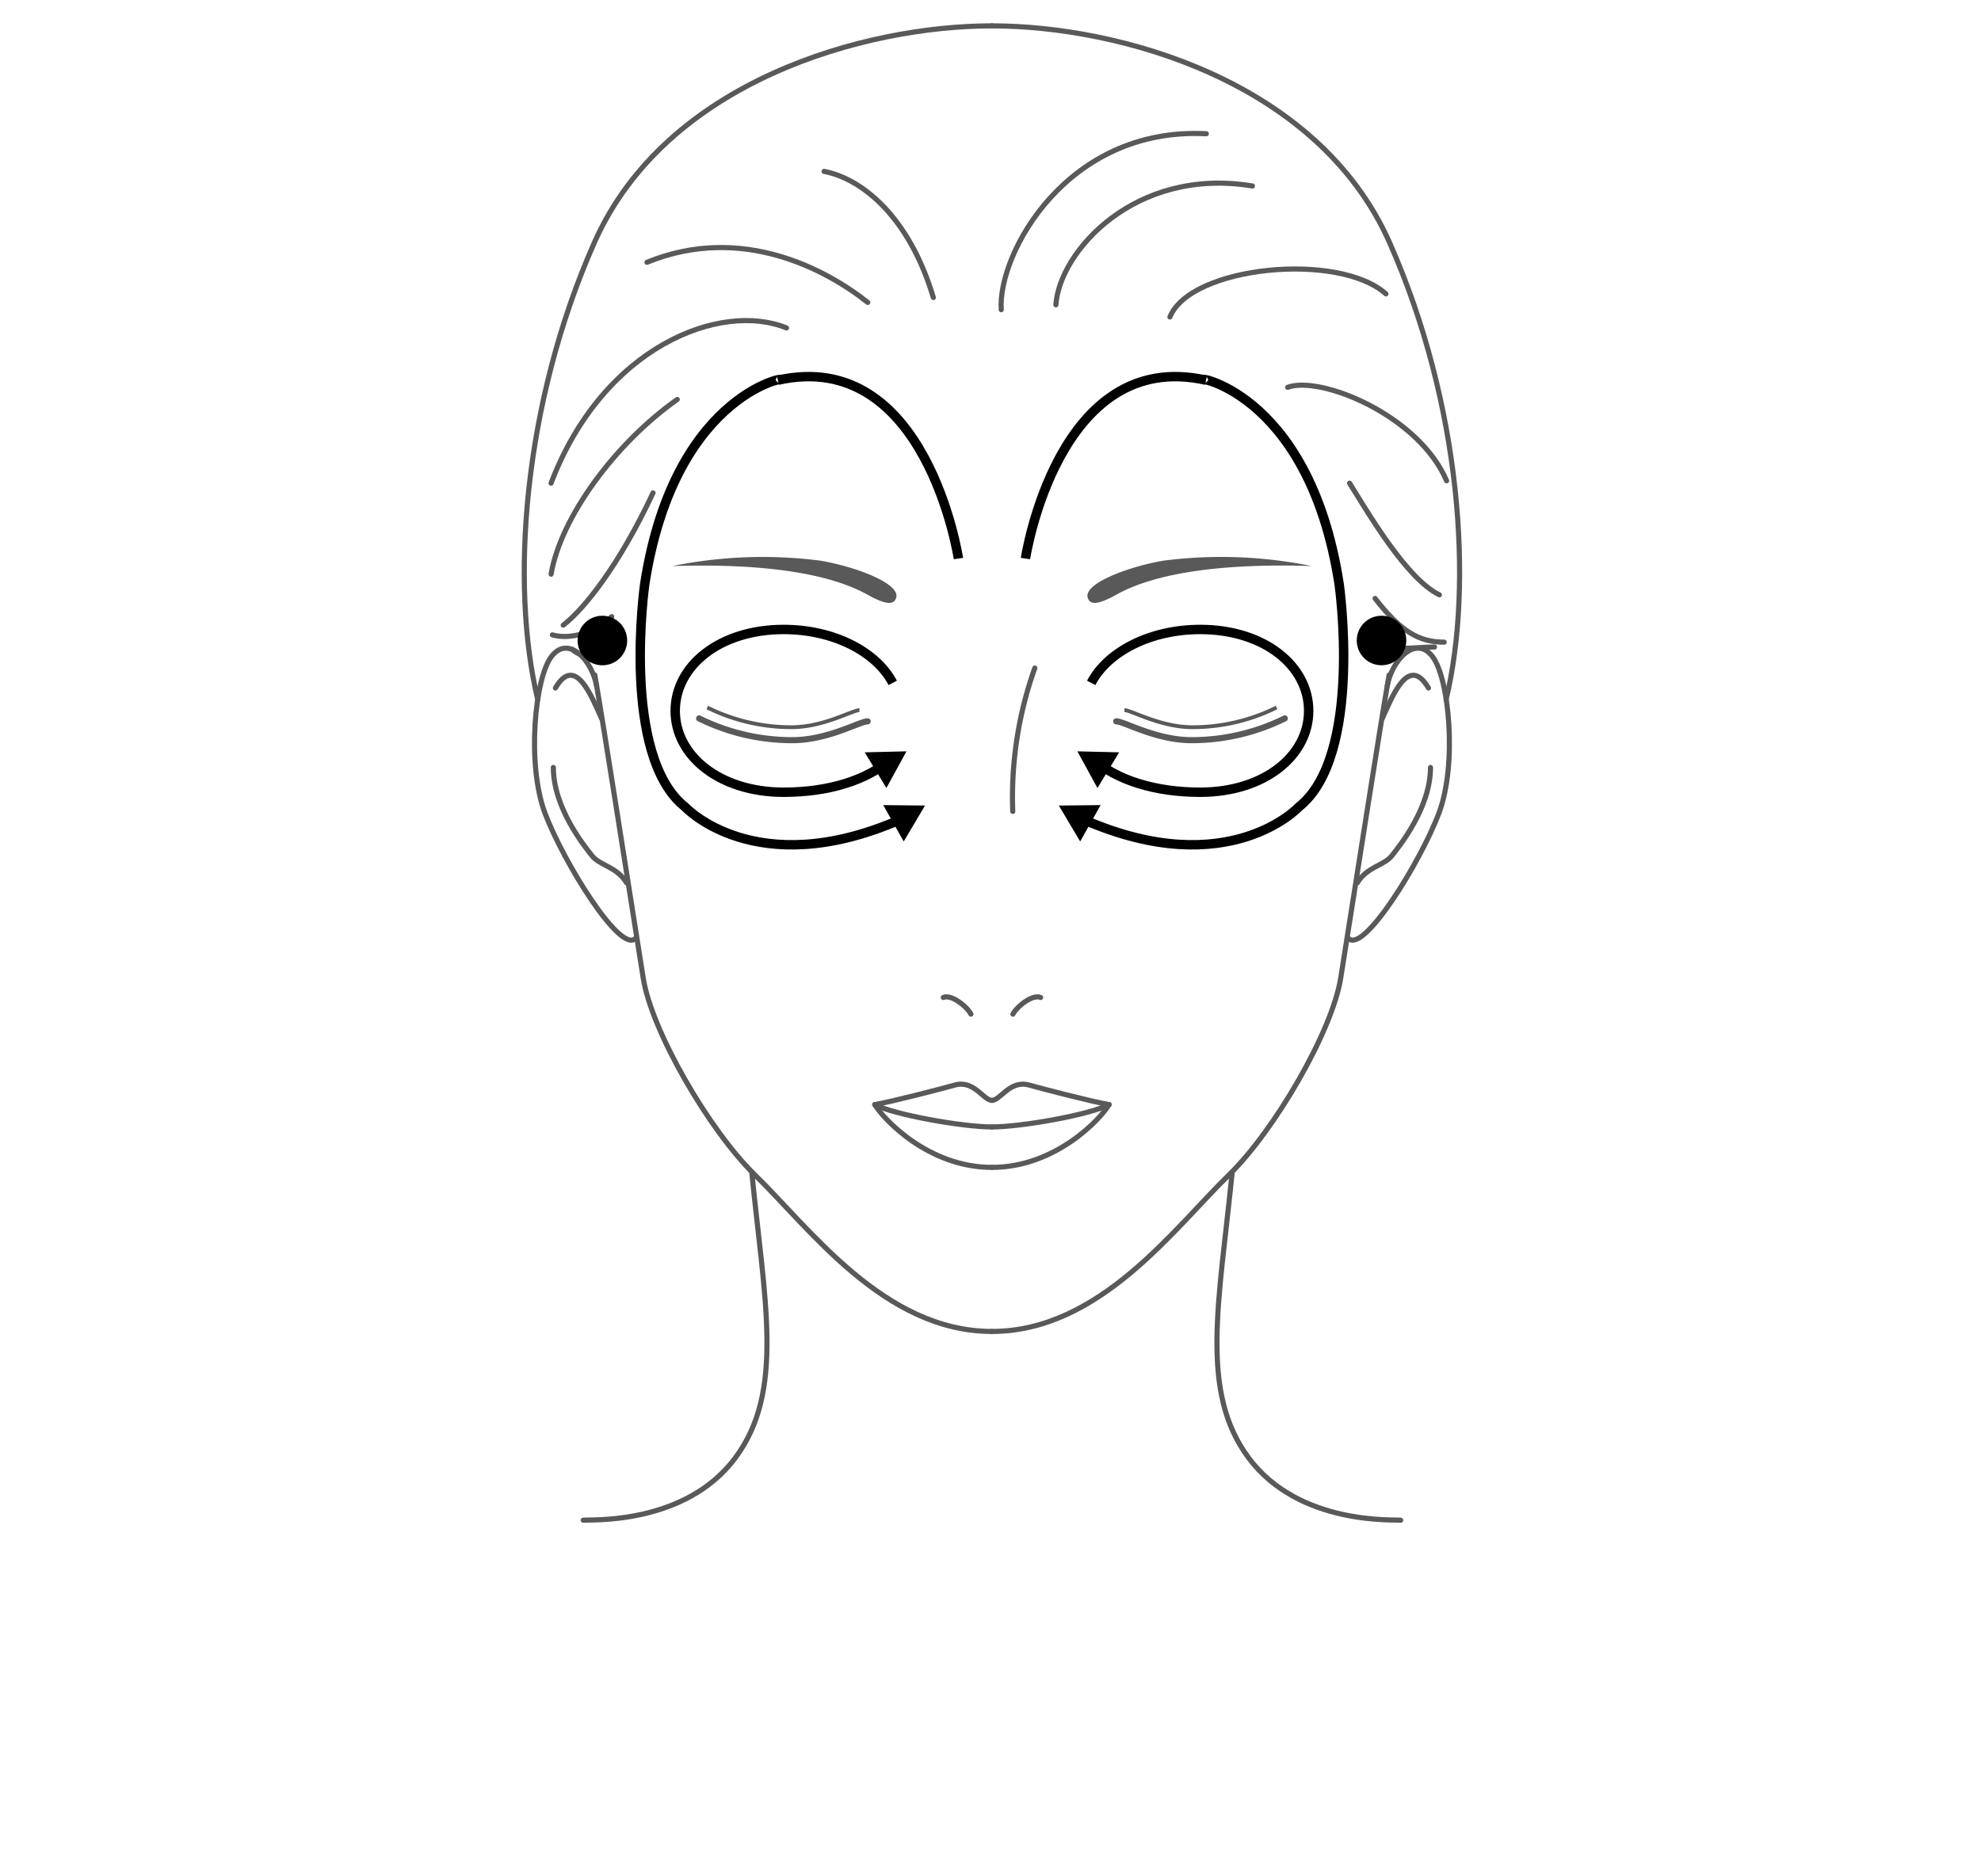 <svg xmlns="http://www.w3.org/2000/svg" width="190" height="180" viewBox="0 0 190 180"><rect width="190" height="180" fill="none"/><path d="M57.048,64.751c.871,4.97,3.14,19.649,4.644,29.081.812,5.119,6.343,14.615,10.693,18.863,5.2,5.034,12.379,15.032,22.751,15.032" fill="none" stroke="#595959" stroke-linecap="round" stroke-linejoin="round" stroke-width="0.492"/><path d="M57.219,65.793c-.433-2.416-2.658-4.9-4.293-2.859s-2.429,10.4-.644,15.107,7.225,13.493,8.667,11.975" fill="none" stroke="#595959" stroke-linecap="round" stroke-linejoin="round" stroke-width="0.492"/><path d="M60.1,84.7c-.93-1.56-2.565-1.656-3.314-2.6s-3.713-4.606-3.713-8.475" fill="none" stroke="#595959" stroke-linecap="round" stroke-linejoin="round" stroke-width="0.492"/><path d="M57.716,68.962c-.93-2.015-2.506-6.274-4.446-2.961" fill="none" stroke="#595959" stroke-linecap="round" stroke-linejoin="round" stroke-width="0.492"/><path d="M93.124,97.289c-.377-.738-1.9-1.94-2.651-1.6" fill="none" stroke="#595959" stroke-linecap="round" stroke-linejoin="round" stroke-width="0.492"/><path d="M95.136,108.11c-2.8,0-9.413-1.17-11.23-2.143" fill="none" stroke="#595959" stroke-linecap="round" stroke-linejoin="round" stroke-width="0.492"/><path d="M83.906,105.967c1.817-.326,6.527-1.55,7.668-1.875,1.839-.519,2.75,1.469,3.562,1.469" fill="none" stroke="#595959" stroke-linecap="round" stroke-linejoin="round" stroke-width="0.492"/><path d="M83.906,105.967c.8,1.374,5.141,6.023,11.23,6.023" fill="none" stroke="#595959" stroke-linecap="round" stroke-linejoin="round" stroke-width="0.492"/><path d="M72.1,112.428c1.24,12.477,3.175,21.038-1.574,27.424-4.859,6.546-14.12,5.889-14.585,5.985" fill="none" stroke="#595959" stroke-linecap="round" stroke-linejoin="round" stroke-width="0.492"/><path d="M118.184,112.428c-1.246,12.477-3.177,21.038,1.571,27.424,4.857,6.546,14.118,5.889,14.585,5.985" fill="none" stroke="#595959" stroke-linecap="round" stroke-linejoin="round" stroke-width="0.492"/><path d="M133.055,65.793c.433-2.416,2.661-4.9,4.3-2.859s2.429,10.4.642,15.107-7.225,13.493-8.668,11.975" fill="none" stroke="#595959" stroke-linecap="round" stroke-linejoin="round" stroke-width="0.492"/><path d="M130.175,84.7c.935-1.56,2.57-1.656,3.313-2.6S137.2,77.5,137.2,73.627" fill="none" stroke="#595959" stroke-linecap="round" stroke-linejoin="round" stroke-width="0.492"/><path d="M132.561,68.962c.927-2.015,2.506-6.274,4.443-2.961" fill="none" stroke="#595959" stroke-linecap="round" stroke-linejoin="round" stroke-width="0.492"/><path d="M97.151,97.289c.374-.738,1.9-1.94,2.655-1.6" fill="none" stroke="#595959" stroke-linecap="round" stroke-linejoin="round" stroke-width="0.492"/><path d="M95.136,108.11c2.8,0,9.415-1.17,11.232-2.143" fill="none" stroke="#595959" stroke-linecap="round" stroke-linejoin="round" stroke-width="0.492"/><path d="M106.368,105.967c-1.817-.326-6.519-1.55-7.665-1.875-1.841-.519-2.749,1.469-3.567,1.469" fill="none" stroke="#595959" stroke-linecap="round" stroke-linejoin="round" stroke-width="0.492"/><path d="M106.368,105.967c-.8,1.374-5.137,6.023-11.232,6.023" fill="none" stroke="#595959" stroke-linecap="round" stroke-linejoin="round" stroke-width="0.492"/><path d="M99.25,64.088a36.883,36.883,0,0,0-2.116,13.75" fill="none" stroke="#595959" stroke-linecap="round" stroke-linejoin="round" stroke-width="0.492"/><path d="M95.136,2.48C83,2.48,63.878,7.733,57,23.283S48.947,56.121,51.574,67.1" fill="none" stroke="#595959" stroke-linecap="round" stroke-linejoin="round" stroke-width="0.492"/><path d="M95.136,2.48c12.136,0,31.266,5.253,38.143,20.8S141.327,56.121,138.7,67.1" fill="none" stroke="#595959" stroke-linecap="round" stroke-linejoin="round" stroke-width="0.492"/><path d="M96.028,29.712c-.347-5.36,6.29-17.581,19.673-16.881" fill="none" stroke="#595959" stroke-linecap="round" stroke-linejoin="round" stroke-width="0.492"/><path d="M101.27,29.242c.348-5.12,7.589-13.264,18.853-11.4" fill="none" stroke="#595959" stroke-linecap="round" stroke-linejoin="round" stroke-width="0.492"/><path d="M112.209,30.407c1.98-4.89,16.181-6.285,20.718-2.213" fill="none" stroke="#595959" stroke-linecap="round" stroke-linejoin="round" stroke-width="0.492"/><path d="M123.5,37.156c3.143-1.16,12.572,2.677,15.246,8.967" fill="none" stroke="#595959" stroke-linecap="round" stroke-linejoin="round" stroke-width="0.492"/><path d="M129.438,46.352c1.747,2.8,5.472,9.2,8.614,10.709" fill="none" stroke="#595959" stroke-linecap="round" stroke-linejoin="round" stroke-width="0.492"/><path d="M131.885,57.409c2.442,3.147,4.187,4.194,6.631,4.194" fill="none" stroke="#595959" stroke-linecap="round" stroke-linejoin="round" stroke-width="0.492"/><path d="M132.115,61.716c1.047.817,3.473.363,5.469.352" fill="none" stroke="#595959" stroke-linecap="round" stroke-linejoin="round" stroke-width="0.492"/><path d="M89.517,28.542c-2.33-7.8-6.869-11.409-10.477-12.1" fill="none" stroke="#595959" stroke-linecap="round" stroke-linejoin="round" stroke-width="0.492"/><path d="M83.227,29.012c-3.951-3.142-12.1-7.567-21.177-3.848" fill="none" stroke="#595959" stroke-linecap="round" stroke-linejoin="round" stroke-width="0.492"/><path d="M75.434,31.459C69.147,28.894,57.855,33.2,52.853,46.352" fill="none" stroke="#595959" stroke-linecap="round" stroke-linejoin="round" stroke-width="0.492"/><path d="M64.957,38.321c-5.937,4.189-11.174,11.291-12.1,16.758" fill="none" stroke="#595959" stroke-linecap="round" stroke-linejoin="round" stroke-width="0.492"/><path d="M62.633,47.282C59.37,54.266,56,58.456,54.018,59.974" fill="none" stroke="#595959" stroke-linecap="round" stroke-linejoin="round" stroke-width="0.492"/><path d="M58.673,59.156c-3.03,2.677-5.7,1.747-5.7,1.747" fill="none" stroke="#595959" stroke-linecap="round" stroke-linejoin="round" stroke-width="0.492"/><path d="M57.508,62.881a2.837,2.837,0,0,1-2.645-.588" fill="none" stroke="#595959" stroke-linecap="round" stroke-linejoin="round" stroke-width="0.492"/><path d="M133.232,64.751c-.872,4.97-3.14,19.649-4.644,29.081-.815,5.119-6.346,14.615-10.7,18.863-5.2,5.034-12.379,15.032-22.756,15.032" fill="none" stroke="#595959" stroke-linecap="round" stroke-linejoin="round" stroke-width="0.492"/><path d="M107.058,69.2c.759,0,3.8,1.806,7.227,1.806a20.182,20.182,0,0,0,8.943-2.089" fill="none" stroke="#595959" stroke-linecap="round" stroke-linejoin="round" stroke-width="0.586"/><path d="M107.846,68.128c.687,0,3.433,1.635,6.522,1.635a18.107,18.107,0,0,0,8.069-1.891" fill="none" stroke="#595959" stroke-width="0.366"/><path d="M83.219,69.2c-.761,0-3.8,1.806-7.227,1.806a20.146,20.146,0,0,1-8.94-2.089" fill="none" stroke="#595959" stroke-linecap="round" stroke-linejoin="round" stroke-width="0.586"/><path d="M82.431,68.128c-.684,0-3.436,1.635-6.522,1.635a18.132,18.132,0,0,1-8.072-1.891" fill="none" stroke="#595959" stroke-width="0.366"/><path d="M104.306,57.264c-.243-1.373,4.131-2.955,7.315-3.484A43.517,43.517,0,0,1,125.8,54.3c-7.289-.235-14.449.369-18.719,2.741C105.484,57.932,104.5,58.167,104.306,57.264Z" fill="#595959"/><path d="M85.974,57.264c.241-1.373-4.136-2.955-7.318-3.484a43.5,43.5,0,0,0-14.175.524c7.289-.235,14.45.369,18.714,2.741C84.793,57.932,85.774,58.167,85.974,57.264Z" fill="#595959"/><path d="M134.877,61.438a2.374,2.374,0,1,1-2.372-2.368A2.368,2.368,0,0,1,134.877,61.438Z"/><path d="M55.4,61.438a2.376,2.376,0,1,0,2.378-2.368A2.372,2.372,0,0,0,55.4,61.438Z"/><path d="M98.353,53.582s3.083-20.317,17.319-17.11c-2.007-.455,9.841.507,12.772,19.6,0,0,2.329,16.459-3.883,21.349,0,0-6.7,7.23-20.5,1.261" fill="none" stroke="#000" stroke-width="0.903"/><polygon points="107.341 72.173 103.333 72.077 105.257 75.593 107.341 72.173"/><polygon points="105.562 77.234 101.554 77.277 103.6 80.723 105.562 77.234"/><path d="M104.658,65.509c1.561-2.987,5.654-5.124,10.458-5.124,6.148,0,10.4,3.5,10.4,7.807S121.264,76,115.116,76c-4.323,0-8.015-1.159-10.335-3.211" fill="none" stroke="#000" stroke-width="0.903"/><path d="M91.924,53.582s-3.08-20.317-17.316-17.11c2-.455-9.843.507-12.777,19.6,0,0-2.324,16.459,3.888,21.349,0,0,6.7,7.23,20.5,1.261" fill="none" stroke="#000" stroke-width="0.903"/><polygon points="82.936 72.173 86.941 72.077 85.018 75.593 82.936 72.173"/><polygon points="84.713 77.234 88.718 77.277 86.677 80.723 84.713 77.234"/><path d="M85.621,65.509c-1.565-2.987-5.659-5.124-10.46-5.124-6.148,0-10.4,3.5-10.4,7.807S69.013,76,75.161,76c4.326,0,8.015-1.159,10.332-3.211" fill="none" stroke="#000" stroke-width="0.903"/></svg>